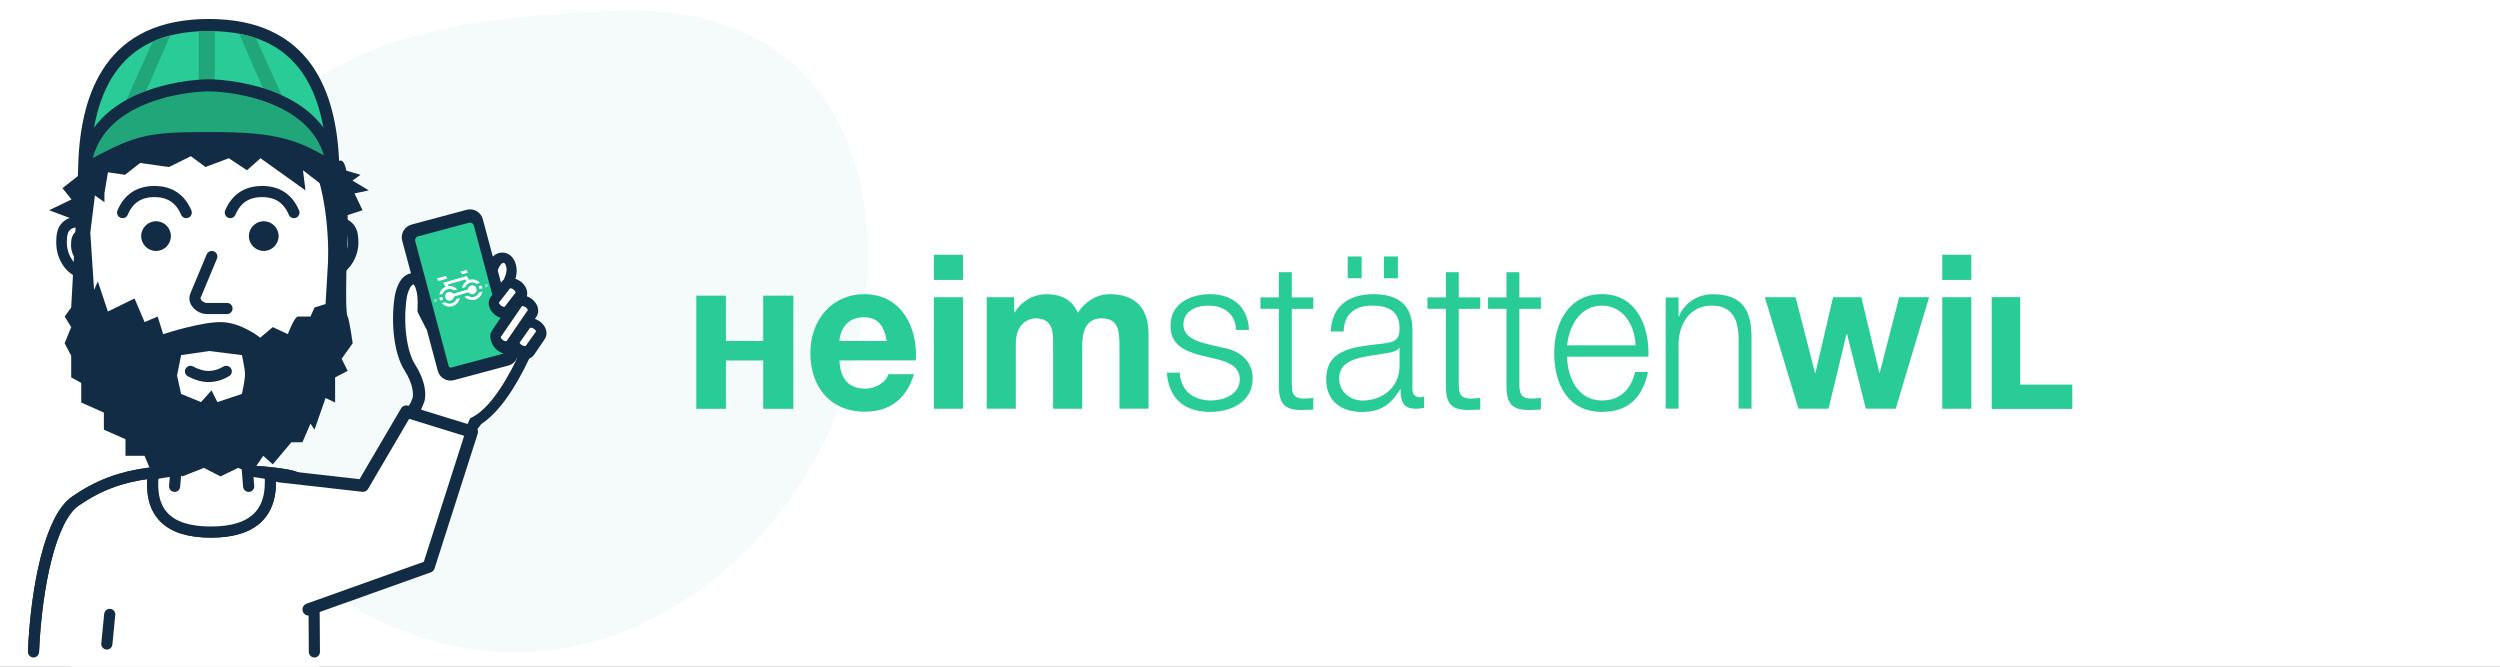 <svg width="300" height="80" viewBox="0 0 300 80" fill="none" xmlns="http://www.w3.org/2000/svg">
<rect x="0" y="0" width="300" height="80" fill="#808080" stroke="none"/>
<g clip-path="url(#clip0)">
<rect width="300" height="80" fill="white"/>
<path fill-rule="evenodd" clip-rule="evenodd" d="M51.067 76.632C73.107 83.557 94.952 67.683 101.682 46.01C108.411 24.336 101.809 0.412 74.456 1.302C47.102 2.192 31.55 7.093 24.821 28.767C18.092 50.44 30.729 70.241 51.067 76.632Z" fill="#F5FAFA"/>
<path fill-rule="evenodd" clip-rule="evenodd" d="M20.099 57.274C19.38 57.365 18.677 57.478 17.988 57.614C18.966 60.583 20.158 63.724 25.098 63.724C30.038 63.724 31.835 62.073 31.443 57.614C30.704 57.477 29.957 57.362 29.202 57.271C30.182 57.327 31.109 57.407 31.99 57.517C35.562 57.963 33.146 57.556 35.361 60.744C37.577 63.933 38.702 86.214 38.987 93.267L4.182 78.067C4.504 70.648 6.11 62.742 8.999 60.744C11.701 58.876 14.258 57.944 17.59 57.507C18.379 57.404 19.211 57.328 20.099 57.274Z" fill="white"/>
<path d="M38.118 72.911C37.821 65.566 37.194 62.28 36.581 59.838C36.007 57.553 36.694 57.248 32.975 56.783C32.057 56.669 31.091 56.585 30.071 56.527C30.857 56.622 31.635 56.742 32.405 56.885C32.813 61.528 30.445 63.849 25.301 63.849C20.157 63.849 17.854 61.528 18.393 56.885C19.11 56.743 19.843 56.625 20.591 56.53C19.667 56.587 18.8 56.665 17.979 56.773C14.509 57.228 11.847 58.199 9.033 60.144C6.025 62.224 4.352 70.504 4.017 78.229M29.422 53.179L29.839 58.361M21.371 53.291L20.953 58.361" stroke="#132C45" stroke-width="1.337" stroke-linejoin="round"/>
<path d="M13.168 73.726L12.82 77.277" stroke="#132C45" stroke-width="1.337" stroke-linecap="round"/>
<path d="M24.787 53.492C25.678 53.492 27.282 53.158 29.6 52.489V56.389L32.921 56.746C33.084 61.455 30.566 63.81 25.366 63.81C20.166 63.81 17.707 61.455 17.99 56.746L20.976 56.389V52.824C22.625 53.269 23.895 53.492 24.787 53.492Z" fill="white"/>
<path d="M4.017 78.229C4.352 70.504 6.025 62.224 9.033 60.144C11.847 58.199 14.509 57.228 17.979 56.773C18.8 56.665 19.667 56.587 20.591 56.53C19.843 56.625 19.11 56.743 18.393 56.885C17.854 61.528 20.157 63.849 25.301 63.849C30.445 63.849 32.813 61.528 32.405 56.885C31.635 56.742 30.857 56.622 30.071 56.527C31.091 56.585 32.057 56.669 32.975 56.783C36.694 57.248 36.007 57.553 36.581 59.838C37.107 65.217 37.726 65.266 37.726 78.229M29.422 53.179L29.839 58.361M21.371 53.291L20.953 58.361" stroke="#132C45" stroke-width="1.337" stroke-linecap="round" stroke-linejoin="round"/>
<path d="M41.52 26.982C41.07 26.684 40.338 26.567 39.324 26.632V32.834C41.554 32.483 42.367 30.404 42.367 29.195C42.367 27.986 42.194 27.43 41.52 26.982Z" fill="white" stroke="#132C45" stroke-width="1.277"/>
<path d="M39.922 28.239C39.679 28.077 39.285 28.014 38.739 28.049V31.408C39.94 31.218 40.378 30.092 40.378 29.437C40.378 28.782 40.285 28.481 39.922 28.239Z" fill="white" stroke="#132C45" stroke-width="1.277"/>
<path d="M8.141 26.982C8.543 26.684 9.196 26.567 10.102 26.631L10.102 32.833C8.111 32.483 7.385 30.403 7.385 29.194C7.385 27.985 7.54 27.429 8.141 26.982Z" fill="white" stroke="#132C45" stroke-width="1.277"/>
<path d="M9.568 28.239C9.785 28.078 10.136 28.014 10.624 28.049V31.408C9.552 31.218 9.161 30.092 9.161 29.437C9.161 28.782 9.244 28.481 9.568 28.239Z" fill="white" stroke="#132C45" stroke-width="1.277"/>
<path d="M24.742 53.291C31.118 53.291 36.586 47.761 38.906 39.889C39.671 37.293 39.673 34.443 39.673 31.452C39.673 26.393 38.885 21.737 36.855 18.034C34.046 12.909 29.665 9.613 24.742 9.613C19.81 9.613 15.42 12.922 12.612 18.065C10.593 21.762 9.811 26.408 9.811 31.452C9.811 34.439 9.812 37.285 10.575 39.878C12.893 47.756 18.363 53.291 24.742 53.291Z" fill="white"/>
<path d="M22.86 44.565C23.599 44.974 24.325 45.178 25.038 45.178C25.751 45.178 26.455 44.974 27.151 44.565" stroke="#132C45" stroke-width="1.337" stroke-linecap="round"/>
<path fill-rule="evenodd" clip-rule="evenodd" d="M24.912 53.514C31.191 53.514 36.842 48.057 39.28 39.771C39.934 37.55 40.066 35.612 40.066 31.006C40.066 25.367 39.134 20.692 37.162 17.088C34.206 11.688 29.723 8.499 24.912 8.499C20.091 8.499 15.599 11.701 12.644 17.12C10.683 20.717 9.758 25.379 9.758 31.006C9.758 35.614 9.888 37.542 10.54 39.76C12.976 48.052 18.629 53.514 24.912 53.514Z" stroke="#132C45" stroke-width="1.337"/>
<path d="M31.65 30.115C32.635 30.115 33.433 29.317 33.433 28.332C33.433 27.348 32.635 26.55 31.65 26.55C30.665 26.55 29.867 27.348 29.867 28.332C29.867 29.317 30.665 30.115 31.65 30.115Z" fill="#132C45"/>
<path d="M18.724 30.115C19.709 30.115 20.507 29.317 20.507 28.332C20.507 27.348 19.709 26.55 18.724 26.55C17.74 26.55 16.942 27.348 16.942 28.332C16.942 29.317 17.74 30.115 18.724 30.115Z" fill="#132C45"/>
<path d="M14.714 25.51C15.423 23.826 16.695 22.984 18.53 22.984C20.365 22.984 21.637 23.826 22.347 25.51M27.639 25.51C28.348 23.826 29.62 22.984 31.456 22.984C33.291 22.984 34.563 23.826 35.272 25.51M25.418 30.782C24.365 33.32 23.717 34.872 23.474 35.439C23.109 36.29 24.122 37.019 24.77 37.019C25.202 37.019 26.025 37.019 27.24 37.019" stroke="#132C45" stroke-width="1.337" stroke-linecap="round"/>
<path d="M49.883 48.961L56.734 50.903L58.79 49.283L63.117 42.599L65.098 40.037L64.225 38.773L63.446 38.519L64.105 37.13L62.751 35.925L62.537 35.127L61.885 34.019L61.207 33.88L61.412 32.256L60.79 30.997L59.496 31.344L53.743 33.634L49.184 33.608L47.989 35.39L47.898 38.764L48.513 42.52L49.617 45.182L50.009 46.646L49.883 48.961Z" fill="white"/>
<path fill-rule="evenodd" clip-rule="evenodd" d="M59.207 32.745L59.73 35.396L59.289 36.559L59.742 37.197L60.941 38.048L59.472 40.398L60.273 41.517L61.136 41.812L61.526 42.685L53.842 44.643L53.009 43.99L48.974 28.931L49.76 27.54L56.425 25.868L57.623 26.831L59.207 32.745Z" fill="#29CC96"/>
<path fill-rule="evenodd" clip-rule="evenodd" d="M56.572 52.113C56.581 52.142 56.581 52.132 56.575 52.108L56.572 52.113ZM56.025 51.535L55.294 53.203L52.068 53.485L49.303 51.589L50.139 49.6L50.537 49.708L56.025 51.535ZM48.52 49.724L48.821 49.439L49.432 48.43L49.693 47.809C49.713 47.729 49.728 47.619 49.735 47.489C49.746 47.272 49.733 47.033 49.693 46.776C49.574 46.017 49.241 45.193 48.686 44.323C47.503 42.465 47.057 38.876 47.539 35.65C47.56 35.505 47.597 35.323 47.645 35.134C47.727 34.817 47.83 34.52 47.954 34.253C48.309 33.486 48.792 33.044 49.398 32.977L49.548 32.961L48.44 28.827C48.243 28.089 48.693 27.325 49.442 27.124L56.035 25.357C56.784 25.157 57.554 25.593 57.752 26.332L59.043 31.148L59.202 30.984C59.358 30.823 59.529 30.699 59.713 30.614C60.067 30.452 60.447 30.449 60.82 30.605C61.412 30.852 61.792 31.595 61.814 32.41C61.824 32.724 61.772 33.07 61.66 33.46L61.624 33.583L61.748 33.619C61.963 33.679 62.171 33.782 62.361 33.921C62.933 34.344 63.203 34.999 63.03 35.55L62.992 35.671L63.114 35.71C63.316 35.775 63.506 35.873 63.678 35.999C64.382 36.519 64.611 37.37 64.194 37.939L63.998 38.232L63.902 38.377L64.069 38.426C64.26 38.482 64.439 38.565 64.603 38.672C65.006 38.938 65.287 39.328 65.371 39.741C65.433 40.05 65.376 40.355 65.209 40.599L63.953 42.451C63.827 42.635 63.647 42.774 63.425 42.859L63.354 42.925C61.599 46.66 59.669 49.378 57.717 50.686L57.637 50.739L56.575 52.108C56.563 52.053 56.524 51.919 56.501 51.988L56.259 51.613L56.025 51.535L56.551 50.331L56.593 50.312C58.452 49.451 60.397 46.867 62.252 43.021L62.31 42.902L62.156 42.83C62.111 42.809 62.087 42.798 62.062 42.784L61.937 42.715L61.885 42.849C61.723 43.264 61.377 43.577 60.948 43.692L54.423 45.44C53.68 45.639 52.915 45.199 52.716 44.459L51.381 39.476C51.338 39.425 51.319 39.397 51.306 39.37L50.33 37.462C50.292 37.385 50.274 37.3 50.279 37.218C50.331 36.349 50.305 35.641 50.207 35.098L50.043 34.484C49.941 34.221 49.818 34.043 49.693 33.955L49.651 33.925L49.6 33.933C49.181 34.001 48.758 34.803 48.614 35.775C48.181 38.779 48.594 42.16 49.64 43.816C50.333 44.912 50.722 45.948 50.821 46.9C50.854 47.217 50.853 47.511 50.82 47.778C50.8 47.935 50.772 48.063 50.733 48.178L50.573 48.568L50.139 49.6L49.543 49.439L49.253 49.361L49.157 49.336L48.52 49.724ZM48.52 49.724L47.884 50.113C47.99 49.918 48.302 49.667 48.52 49.724ZM59.304 41.308C59.435 41.54 59.615 41.747 59.837 41.917C60.226 42.218 60.69 42.362 61.111 42.312L61.269 42.294C61.269 42.294 61.032 42.454 60.852 42.502L54.195 44.286C53.965 44.348 53.725 44.203 53.66 43.96L53.316 42.677L51.189 34.737C51.154 34.564 51.107 34.389 51.045 34.2L49.652 29.001C49.557 28.647 49.767 28.283 50.121 28.188L56.224 26.553C56.579 26.458 56.943 26.668 57.038 27.022L59.253 35.288C59.26 35.308 59.265 35.322 59.288 35.38L59.296 35.401L59.253 35.457L59.055 35.716C58.621 36.287 58.844 37.144 59.553 37.669C59.748 37.813 59.967 37.919 60.196 37.98L60.367 38.026L60.268 38.173L59.18 39.798C59.144 39.847 59.1 39.929 59.049 40.043C58.985 40.459 59.054 40.851 59.255 41.219L59.304 41.308ZM62.053 35.146L62.04 35.194L60.679 36.959L60.655 36.972L60.645 36.977L60.633 36.983C60.621 36.987 60.617 36.988 60.606 36.991C60.448 37.033 60.215 36.971 60.019 36.825C59.789 36.655 59.654 36.403 59.694 36.269L59.708 36.224L61.096 34.439L61.139 34.428C61.296 34.386 61.529 34.448 61.727 34.594C61.953 34.761 62.089 35.012 62.053 35.146ZM60.864 41.107L60.898 41.098L63.48 37.336L63.497 37.312L63.517 37.272C63.556 37.137 63.419 36.886 63.188 36.72C63.031 36.606 62.848 36.542 62.696 36.543L62.62 36.519L62.58 36.49L59.941 40.336L59.924 40.36L59.904 40.401C59.865 40.535 60.002 40.785 60.232 40.952C60.433 41.097 60.67 41.159 60.832 41.117C60.85 41.111 60.85 41.111 60.864 41.107ZM59.525 32.407L59.552 32.362C59.567 32.338 59.577 32.318 59.584 32.298C59.734 31.861 60.005 31.492 60.25 31.383C60.353 31.336 60.452 31.335 60.575 31.384C60.775 31.461 60.966 31.889 60.973 32.304C60.98 32.645 60.866 33.082 60.63 33.614L60.617 33.643L60.591 33.664C60.525 33.717 60.468 33.772 60.423 33.828L60.037 34.318L59.525 32.407ZM64.503 39.808L64.492 39.854L63.209 41.658L63.187 41.672C63.179 41.677 63.179 41.677 63.175 41.679L63.157 41.687C63.148 41.691 63.134 41.696 63.119 41.7C62.96 41.743 62.732 41.694 62.534 41.568C62.281 41.408 62.146 41.219 62.171 41.099L62.182 41.051L63.49 39.182L63.497 39.189C63.503 39.185 63.505 39.184 63.507 39.183C63.508 39.183 63.509 39.182 63.51 39.181L63.528 39.173C63.537 39.169 63.551 39.164 63.567 39.16C63.726 39.117 63.956 39.166 64.153 39.291C64.389 39.44 64.535 39.677 64.503 39.808Z" fill="#132C45"/>
<path d="M56.572 52.113L56.426 52C56.389 52.047 56.378 52.11 56.395 52.167L56.572 52.113ZM55.294 53.203L55.31 53.387C55.378 53.381 55.436 53.339 55.463 53.277L55.294 53.203ZM52.068 53.485L51.964 53.637C51.999 53.661 52.041 53.672 52.084 53.669L52.068 53.485ZM49.303 51.589L49.133 51.517C49.099 51.598 49.127 51.691 49.199 51.741L49.303 51.589ZM50.537 49.708L50.595 49.532L50.585 49.53L50.537 49.708ZM48.821 49.439L48.948 49.573C48.96 49.562 48.97 49.549 48.979 49.535L48.821 49.439ZM48.52 49.724L48.617 49.882L48.52 49.724ZM49.432 48.43L49.59 48.526C49.595 48.518 49.599 48.51 49.603 48.501L49.432 48.43ZM49.693 47.809L49.863 47.88C49.867 47.872 49.87 47.863 49.872 47.853L49.693 47.809ZM49.735 47.489L49.919 47.499L49.919 47.499L49.735 47.489ZM49.693 46.776L49.51 46.804L49.693 46.776ZM48.686 44.323L48.53 44.422L48.53 44.422L48.686 44.323ZM47.539 35.65L47.721 35.677L47.721 35.676L47.539 35.65ZM47.645 35.134L47.824 35.18L47.824 35.18L47.645 35.134ZM47.954 34.253L47.786 34.175L47.954 34.253ZM49.398 32.977L49.378 32.794L49.398 32.977ZM49.548 32.961L49.568 33.144C49.622 33.138 49.67 33.109 49.7 33.065C49.731 33.021 49.74 32.965 49.726 32.913L49.548 32.961ZM49.442 27.124L49.394 26.946L49.442 27.124ZM56.035 25.357L56.083 25.535L56.035 25.357ZM57.752 26.332L57.931 26.285L57.752 26.332ZM59.043 31.148L58.864 31.196C58.882 31.26 58.932 31.31 58.996 31.327C59.06 31.343 59.129 31.324 59.175 31.276L59.043 31.148ZM59.202 30.984L59.334 31.112L59.202 30.984ZM59.713 30.614L59.636 30.446L59.635 30.446L59.713 30.614ZM60.82 30.605L60.749 30.775L60.749 30.775L60.82 30.605ZM61.814 32.41L61.63 32.415L61.63 32.416L61.814 32.41ZM61.66 33.46L61.837 33.511L61.837 33.511L61.66 33.46ZM61.624 33.583L61.447 33.532C61.433 33.579 61.439 33.63 61.463 33.673C61.487 33.716 61.527 33.748 61.574 33.761L61.624 33.583ZM61.748 33.619L61.798 33.441L61.798 33.441L61.748 33.619ZM62.361 33.921L62.47 33.773L62.47 33.772L62.361 33.921ZM63.03 35.55L63.206 35.605L63.03 35.55ZM62.992 35.671L62.816 35.616C62.786 35.712 62.839 35.815 62.936 35.846L62.992 35.671ZM63.114 35.71L63.057 35.886L63.057 35.886L63.114 35.71ZM63.678 35.999L63.788 35.851L63.788 35.851L63.678 35.999ZM64.194 37.939L64.045 37.83L64.041 37.837L64.194 37.939ZM63.998 38.232L63.845 38.13L63.845 38.13L63.998 38.232ZM63.902 38.377L63.748 38.275C63.716 38.324 63.709 38.385 63.729 38.44C63.749 38.495 63.794 38.538 63.85 38.554L63.902 38.377ZM64.069 38.426L64.121 38.249L64.121 38.249L64.069 38.426ZM64.603 38.672L64.501 38.827L64.501 38.827L64.603 38.672ZM65.371 39.741L65.552 39.705L65.552 39.705L65.371 39.741ZM65.209 40.599L65.056 40.496L65.056 40.496L65.209 40.599ZM63.953 42.451L64.105 42.555L64.105 42.555L63.953 42.451ZM63.425 42.859L63.359 42.687C63.337 42.696 63.317 42.708 63.3 42.724L63.425 42.859ZM63.354 42.925L63.228 42.79C63.211 42.806 63.197 42.825 63.187 42.847L63.354 42.925ZM57.717 50.686L57.819 50.839L57.819 50.839L57.717 50.686ZM57.637 50.739L57.534 50.586C57.518 50.597 57.503 50.611 57.491 50.626L57.637 50.739ZM56.501 51.988L56.346 52.088C56.384 52.148 56.453 52.18 56.524 52.171C56.594 52.162 56.653 52.114 56.676 52.047L56.501 51.988ZM56.259 51.613L56.414 51.513C56.392 51.478 56.357 51.451 56.318 51.438L56.259 51.613ZM56.551 50.331L56.474 50.164C56.433 50.183 56.401 50.216 56.383 50.257L56.551 50.331ZM56.593 50.312L56.67 50.48L56.67 50.48L56.593 50.312ZM62.252 43.021L62.086 42.941L62.086 42.941L62.252 43.021ZM62.31 42.902L62.476 42.982C62.497 42.937 62.5 42.886 62.483 42.84C62.467 42.793 62.432 42.755 62.387 42.734L62.31 42.902ZM62.156 42.83L62.233 42.663L62.233 42.663L62.156 42.83ZM62.062 42.784L61.974 42.946L62.062 42.784ZM61.937 42.715L62.026 42.554C61.979 42.528 61.924 42.524 61.874 42.542C61.824 42.56 61.784 42.599 61.765 42.648L61.937 42.715ZM61.885 42.849L61.713 42.782L61.885 42.849ZM52.716 44.459L52.894 44.411L52.716 44.459ZM51.381 39.476L51.559 39.428C51.552 39.402 51.54 39.378 51.523 39.357L51.381 39.476ZM51.306 39.37L51.471 39.288L51.47 39.286L51.306 39.37ZM50.33 37.462L50.164 37.544L50.165 37.546L50.33 37.462ZM50.279 37.218L50.464 37.23L50.464 37.229L50.279 37.218ZM50.207 35.098L50.389 35.066C50.388 35.061 50.387 35.056 50.386 35.051L50.207 35.098ZM50.043 34.484L50.221 34.436C50.219 34.43 50.217 34.424 50.215 34.417L50.043 34.484ZM49.693 33.955L49.799 33.804L49.799 33.804L49.693 33.955ZM49.651 33.925L49.757 33.774C49.717 33.747 49.669 33.735 49.621 33.743L49.651 33.925ZM49.6 33.933L49.571 33.751L49.571 33.751L49.6 33.933ZM48.614 35.775L48.432 35.748L48.432 35.749L48.614 35.775ZM49.64 43.816L49.796 43.717L49.796 43.717L49.64 43.816ZM50.821 46.9L51.005 46.881L50.821 46.9ZM50.82 47.778L50.637 47.755L50.637 47.755L50.82 47.778ZM50.733 48.178L50.904 48.248L50.908 48.237L50.733 48.178ZM50.573 48.568L50.743 48.639L50.743 48.638L50.573 48.568ZM49.543 49.439L49.591 49.261L49.59 49.261L49.543 49.439ZM49.253 49.361L49.301 49.183L49.301 49.183L49.253 49.361ZM49.157 49.336L49.205 49.157C49.157 49.144 49.104 49.152 49.061 49.178L49.157 49.336ZM47.884 50.113L47.722 50.024C47.682 50.098 47.696 50.189 47.756 50.246C47.817 50.304 47.908 50.314 47.98 50.27L47.884 50.113ZM59.837 41.917L59.949 41.771L59.949 41.771L59.837 41.917ZM59.304 41.308L59.142 41.397L59.143 41.398L59.304 41.308ZM61.111 42.312L61.133 42.495L61.133 42.495L61.111 42.312ZM61.269 42.294L61.372 42.446C61.443 42.398 61.471 42.309 61.441 42.229C61.411 42.149 61.331 42.1 61.247 42.11L61.269 42.294ZM60.852 42.502L60.804 42.324L60.852 42.502ZM54.195 44.286L54.243 44.464L54.195 44.286ZM53.66 43.96L53.838 43.913L53.66 43.96ZM53.316 42.677L53.138 42.725L53.138 42.725L53.316 42.677ZM51.189 34.737L51.008 34.774L51.011 34.785L51.189 34.737ZM51.045 34.2L50.866 34.248L50.869 34.258L51.045 34.2ZM49.652 29.001L49.474 29.049L49.474 29.049L49.652 29.001ZM50.121 28.188L50.074 28.01L50.121 28.188ZM56.224 26.553L56.272 26.731L56.224 26.553ZM57.038 27.022L57.216 26.974L57.038 27.022ZM59.253 35.288L59.074 35.336C59.076 35.341 59.077 35.346 59.079 35.352L59.253 35.288ZM59.288 35.38L59.46 35.313L59.46 35.313L59.288 35.38ZM59.296 35.401L59.443 35.512C59.481 35.461 59.491 35.394 59.468 35.334L59.296 35.401ZM59.253 35.457L59.4 35.568L59.4 35.568L59.253 35.457ZM59.055 35.716L59.202 35.828L59.202 35.828L59.055 35.716ZM59.553 37.669L59.443 37.817L59.443 37.817L59.553 37.669ZM60.196 37.98L60.243 37.802L60.196 37.98ZM60.367 38.026L60.52 38.128C60.553 38.079 60.56 38.017 60.539 37.961C60.519 37.905 60.472 37.863 60.414 37.847L60.367 38.026ZM60.268 38.173L60.422 38.275L60.422 38.275L60.268 38.173ZM59.18 39.798L59.329 39.907L59.333 39.901L59.18 39.798ZM59.049 40.043L58.881 39.967C58.874 39.983 58.869 39.999 58.867 40.015L59.049 40.043ZM59.255 41.219L59.093 41.307L59.093 41.308L59.255 41.219ZM62.04 35.194L62.186 35.307C62.201 35.288 62.212 35.266 62.218 35.242L62.04 35.194ZM62.053 35.146L61.875 35.098L61.875 35.098L62.053 35.146ZM60.679 36.959L60.768 37.121C60.79 37.109 60.81 37.092 60.825 37.072L60.679 36.959ZM60.655 36.972L60.738 37.138L60.744 37.134L60.655 36.972ZM60.645 36.977L60.717 37.148L60.728 37.142L60.645 36.977ZM60.633 36.983L60.695 37.156L60.704 37.153L60.633 36.983ZM60.019 36.825L60.129 36.677L60.129 36.676L60.019 36.825ZM59.694 36.269L59.518 36.216L59.518 36.216L59.694 36.269ZM59.708 36.224L59.562 36.111C59.548 36.129 59.538 36.149 59.531 36.171L59.708 36.224ZM61.096 34.439L61.048 34.261C61.01 34.272 60.975 34.294 60.95 34.326L61.096 34.439ZM61.139 34.428L61.091 34.25L61.139 34.428ZM61.727 34.594L61.837 34.445L61.837 34.445L61.727 34.594ZM60.898 41.098L60.946 41.276C60.988 41.264 61.025 41.238 61.05 41.202L60.898 41.098ZM60.864 41.107L60.817 40.928L60.808 40.931L60.864 41.107ZM63.48 37.336L63.331 37.227L63.328 37.232L63.48 37.336ZM63.497 37.312L63.646 37.422C63.652 37.413 63.658 37.404 63.663 37.394L63.497 37.312ZM63.517 37.272L63.683 37.354C63.688 37.344 63.692 37.334 63.695 37.323L63.517 37.272ZM63.188 36.72L63.08 36.869L63.081 36.87L63.188 36.72ZM62.696 36.543L62.64 36.718C62.658 36.724 62.677 36.727 62.697 36.727L62.696 36.543ZM62.62 36.519L62.513 36.669C62.529 36.68 62.546 36.689 62.564 36.695L62.62 36.519ZM62.58 36.49L62.686 36.34C62.646 36.311 62.596 36.3 62.547 36.309C62.499 36.318 62.456 36.345 62.428 36.386L62.58 36.49ZM59.941 40.336L60.09 40.446L60.093 40.441L59.941 40.336ZM59.924 40.36L59.775 40.251C59.769 40.259 59.763 40.269 59.758 40.278L59.924 40.36ZM59.904 40.401L59.738 40.319C59.733 40.328 59.729 40.339 59.726 40.35L59.904 40.401ZM60.232 40.952L60.124 41.102L60.124 41.102L60.232 40.952ZM60.832 41.117L60.878 41.296L60.886 41.293L60.832 41.117ZM59.552 32.362L59.709 32.459L59.709 32.459L59.552 32.362ZM59.525 32.407L59.368 32.31C59.341 32.353 59.334 32.406 59.347 32.455L59.525 32.407ZM59.584 32.298L59.41 32.238L59.408 32.241L59.584 32.298ZM60.25 31.383L60.325 31.551L60.325 31.551L60.25 31.383ZM60.575 31.384L60.508 31.555L60.508 31.555L60.575 31.384ZM60.973 32.304L60.789 32.307L60.789 32.307L60.973 32.304ZM60.63 33.614L60.798 33.689L60.63 33.614ZM60.617 33.643L60.732 33.787C60.755 33.769 60.774 33.745 60.786 33.718L60.617 33.643ZM60.591 33.664L60.707 33.808L60.707 33.808L60.591 33.664ZM60.423 33.828L60.279 33.713L60.279 33.714L60.423 33.828ZM60.037 34.318L59.859 34.366C59.877 34.433 59.932 34.485 60 34.499C60.068 34.513 60.139 34.487 60.182 34.432L60.037 34.318ZM64.492 39.854L64.642 39.96C64.655 39.942 64.665 39.92 64.671 39.898L64.492 39.854ZM64.503 39.808L64.324 39.764L64.324 39.764L64.503 39.808ZM63.209 41.658L63.309 41.813C63.329 41.801 63.346 41.784 63.36 41.765L63.209 41.658ZM63.187 41.672L63.281 41.831L63.286 41.828L63.187 41.672ZM63.175 41.679L63.254 41.846L63.264 41.841L63.175 41.679ZM63.157 41.687L63.23 41.857L63.236 41.854L63.157 41.687ZM62.534 41.568L62.633 41.413L62.633 41.413L62.534 41.568ZM62.171 41.099L62.352 41.138L62.352 41.138L62.171 41.099ZM62.182 41.051L62.031 40.945C62.016 40.965 62.006 40.988 62.001 41.012L62.182 41.051ZM63.49 39.182L63.613 39.045C63.574 39.01 63.521 38.993 63.469 38.999C63.416 39.005 63.369 39.033 63.339 39.076L63.49 39.182ZM63.497 39.189L63.375 39.326C63.435 39.38 63.524 39.389 63.593 39.347L63.497 39.189ZM63.507 39.183L63.598 39.343L63.598 39.343L63.507 39.183ZM63.51 39.181L63.431 39.014L63.421 39.02L63.51 39.181ZM63.528 39.173L63.455 39.003L63.449 39.006L63.528 39.173ZM64.153 39.291L64.053 39.447L64.054 39.447L64.153 39.291ZM56.395 52.167C56.398 52.175 56.402 52.187 56.407 52.199C56.407 52.199 56.415 52.222 56.433 52.244C56.438 52.251 56.45 52.265 56.468 52.279C56.485 52.291 56.527 52.318 56.588 52.315C56.657 52.312 56.703 52.272 56.727 52.241C56.747 52.213 56.755 52.187 56.758 52.177C56.763 52.154 56.763 52.135 56.763 52.13C56.763 52.123 56.763 52.116 56.763 52.113C56.762 52.105 56.761 52.099 56.761 52.094C56.759 52.086 56.757 52.077 56.756 52.069L56.395 52.148C56.396 52.152 56.396 52.153 56.396 52.152C56.396 52.152 56.395 52.148 56.395 52.143C56.395 52.141 56.394 52.135 56.394 52.129C56.395 52.125 56.394 52.107 56.4 52.084C56.403 52.074 56.41 52.048 56.431 52.021C56.454 51.989 56.5 51.95 56.569 51.947C56.63 51.944 56.672 51.97 56.688 51.983C56.707 51.996 56.718 52.01 56.724 52.017C56.734 52.031 56.74 52.042 56.742 52.046C56.745 52.051 56.746 52.055 56.747 52.057C56.749 52.062 56.75 52.065 56.748 52.059L56.395 52.167ZM56.43 51.995L56.426 52L56.718 52.226L56.721 52.221L56.43 51.995ZM55.856 51.461L55.125 53.129L55.463 53.277L56.194 51.609L55.856 51.461ZM55.278 53.02L52.052 53.301L52.084 53.669L55.31 53.387L55.278 53.02ZM52.172 53.333L49.407 51.436L49.199 51.741L51.964 53.637L52.172 53.333ZM49.473 51.66L50.309 49.672L49.969 49.529L49.133 51.517L49.473 51.66ZM50.091 49.778L50.489 49.886L50.585 49.53L50.187 49.422L50.091 49.778ZM50.478 49.883L55.966 51.71L56.083 51.36L50.595 49.533L50.478 49.883ZM48.694 49.305L48.394 49.59L48.647 49.858L48.948 49.573L48.694 49.305ZM49.275 48.334L48.663 49.344L48.979 49.535L49.59 48.526L49.275 48.334ZM49.523 47.738L49.262 48.359L49.603 48.501L49.863 47.88L49.523 47.738ZM49.551 47.479C49.544 47.602 49.53 47.7 49.514 47.764L49.872 47.853C49.895 47.759 49.912 47.636 49.919 47.499L49.551 47.479ZM49.51 46.804C49.549 47.051 49.561 47.277 49.551 47.479L49.919 47.499C49.931 47.268 49.917 47.016 49.875 46.747L49.51 46.804ZM48.53 44.422C49.076 45.277 49.397 46.077 49.51 46.804L49.875 46.747C49.751 45.957 49.407 45.11 48.841 44.223L48.53 44.422ZM47.356 35.623C47.113 37.253 47.104 38.974 47.305 40.523C47.506 42.069 47.919 43.461 48.53 44.422L48.841 44.224C48.27 43.326 47.869 41.995 47.671 40.475C47.474 38.96 47.483 37.273 47.721 35.677L47.356 35.623ZM47.467 35.088C47.417 35.282 47.379 35.471 47.356 35.623L47.721 35.676C47.741 35.539 47.777 35.364 47.824 35.18L47.467 35.088ZM47.786 34.175C47.657 34.454 47.55 34.762 47.467 35.088L47.824 35.18C47.903 34.872 48.003 34.586 48.121 34.33L47.786 34.175ZM49.378 32.794C48.681 32.871 48.155 33.379 47.786 34.175L48.121 34.33C48.462 33.593 48.903 33.218 49.418 33.161L49.378 32.794ZM49.528 32.778L49.378 32.794L49.418 33.161L49.568 33.144L49.528 32.778ZM48.262 28.875L49.37 33.009L49.726 32.913L48.619 28.78L48.262 28.875ZM49.394 26.946C48.549 27.172 48.037 28.036 48.262 28.875L48.619 28.78C48.448 28.142 48.836 27.477 49.489 27.302L49.394 26.946ZM55.988 25.179L49.394 26.946L49.489 27.302L56.083 25.535L55.988 25.179ZM57.931 26.285C57.706 25.445 56.832 24.953 55.988 25.179L56.083 25.535C56.736 25.36 57.403 25.742 57.574 26.38L57.931 26.285ZM59.221 31.1L57.931 26.285L57.574 26.38L58.864 31.196L59.221 31.1ZM59.07 30.855L58.91 31.02L59.175 31.276L59.334 31.112L59.07 30.855ZM59.635 30.446C59.428 30.542 59.239 30.68 59.07 30.855L59.334 31.112C59.477 30.966 59.629 30.856 59.79 30.781L59.635 30.446ZM60.891 30.435C60.473 30.26 60.039 30.262 59.636 30.446L59.789 30.782C60.095 30.642 60.421 30.638 60.749 30.775L60.891 30.435ZM61.999 32.405C61.976 31.551 61.576 30.721 60.891 30.435L60.749 30.775C61.247 30.983 61.609 31.639 61.63 32.415L61.999 32.405ZM61.837 33.511C61.953 33.108 62.009 32.742 61.999 32.405L61.63 32.416C61.639 32.705 61.591 33.032 61.483 33.409L61.837 33.511ZM61.801 33.635L61.837 33.511L61.483 33.409L61.447 33.532L61.801 33.635ZM61.798 33.441L61.675 33.406L61.574 33.761L61.698 33.796L61.798 33.441ZM62.47 33.772C62.263 33.621 62.036 33.508 61.798 33.441L61.698 33.796C61.891 33.851 62.079 33.943 62.252 34.07L62.47 33.772ZM63.206 35.605C63.409 34.959 63.086 34.228 62.47 33.773L62.251 34.07C62.779 34.459 62.997 35.039 62.854 35.495L63.206 35.605ZM63.169 35.726L63.206 35.605L62.854 35.495L62.816 35.616L63.169 35.726ZM63.17 35.534L63.049 35.495L62.936 35.846L63.057 35.886L63.17 35.534ZM63.788 35.851C63.599 35.712 63.391 35.606 63.17 35.534L63.057 35.886C63.24 35.945 63.413 36.033 63.569 36.148L63.788 35.851ZM64.343 38.048C64.841 37.368 64.542 36.407 63.788 35.851L63.569 36.148C64.223 36.631 64.381 37.371 64.045 37.83L64.343 38.048ZM64.152 38.335L64.347 38.042L64.041 37.837L63.845 38.13L64.152 38.335ZM64.056 38.479L64.152 38.334L63.845 38.13L63.748 38.275L64.056 38.479ZM64.121 38.249L63.954 38.2L63.85 38.554L64.017 38.603L64.121 38.249ZM64.704 38.518C64.525 38.4 64.329 38.31 64.121 38.249L64.017 38.603C64.191 38.654 64.353 38.729 64.501 38.827L64.704 38.518ZM65.552 39.705C65.457 39.236 65.142 38.806 64.704 38.518L64.501 38.827C64.87 39.069 65.118 39.42 65.191 39.778L65.552 39.705ZM65.362 40.703C65.558 40.415 65.623 40.059 65.552 39.705L65.19 39.777C65.243 40.042 65.193 40.295 65.056 40.496L65.362 40.703ZM64.105 42.555L65.362 40.703L65.056 40.496L63.8 42.347L64.105 42.555ZM63.491 43.032C63.745 42.934 63.957 42.772 64.105 42.555L63.8 42.347C63.697 42.498 63.548 42.614 63.359 42.687L63.491 43.032ZM63.48 43.061L63.551 42.995L63.3 42.724L63.228 42.79L63.48 43.061ZM57.819 50.839C59.815 49.502 61.762 46.746 63.521 43.004L63.187 42.847C61.436 46.574 59.523 49.253 57.614 50.532L57.819 50.839ZM57.739 50.892L57.819 50.839L57.614 50.532L57.534 50.586L57.739 50.892ZM56.721 52.221L57.783 50.852L57.491 50.626L56.43 51.995L56.721 52.221ZM56.676 52.047C56.675 52.05 56.672 52.058 56.666 52.068C56.661 52.077 56.65 52.095 56.629 52.112C56.607 52.131 56.574 52.149 56.532 52.153C56.491 52.157 56.457 52.145 56.434 52.133C56.396 52.113 56.379 52.086 56.378 52.084C56.374 52.078 56.373 52.075 56.374 52.077C56.38 52.092 56.39 52.125 56.395 52.148L56.756 52.069C56.748 52.036 56.732 51.975 56.71 51.926C56.705 51.913 56.696 51.896 56.685 51.879C56.676 51.866 56.652 51.831 56.606 51.807C56.581 51.793 56.543 51.781 56.498 51.785C56.453 51.789 56.416 51.809 56.391 51.83C56.348 51.867 56.331 51.912 56.326 51.929L56.676 52.047ZM56.104 51.713L56.346 52.088L56.656 51.888L56.414 51.513L56.104 51.713ZM55.966 51.71L56.201 51.788L56.318 51.438L56.083 51.36L55.966 51.71ZM56.383 50.257L55.856 51.461L56.194 51.609L56.721 50.405L56.383 50.257ZM56.515 50.145L56.474 50.164L56.629 50.499L56.67 50.48L56.515 50.145ZM62.086 42.941C61.162 44.856 60.218 46.452 59.278 47.673C58.336 48.897 57.407 49.732 56.515 50.145L56.67 50.48C57.638 50.031 58.611 49.144 59.57 47.898C60.531 46.651 61.487 45.031 62.418 43.101L62.086 42.941ZM62.144 42.822L62.086 42.941L62.418 43.101L62.476 42.982L62.144 42.822ZM62.078 42.998L62.232 43.069L62.387 42.734L62.233 42.663L62.078 42.998ZM61.974 42.946C62.004 42.963 62.032 42.977 62.078 42.998L62.233 42.663C62.189 42.642 62.17 42.633 62.151 42.623L61.974 42.946ZM61.848 42.877L61.974 42.946L62.151 42.623L62.026 42.554L61.848 42.877ZM62.057 42.916L62.109 42.782L61.765 42.648L61.713 42.782L62.057 42.916ZM60.995 43.87C61.482 43.74 61.874 43.385 62.057 42.916L61.713 42.782C61.572 43.142 61.271 43.414 60.9 43.514L60.995 43.87ZM54.47 45.618L60.995 43.87L60.9 43.514L54.375 45.262L54.47 45.618ZM52.538 44.506C52.763 45.346 53.63 45.844 54.47 45.618L54.375 45.262C53.73 45.435 53.066 45.052 52.894 44.411L52.538 44.506ZM51.203 39.524L52.538 44.506L52.894 44.411L51.559 39.428L51.203 39.524ZM51.141 39.452C51.164 39.499 51.194 39.539 51.24 39.594L51.523 39.357C51.483 39.31 51.475 39.295 51.471 39.288L51.141 39.452ZM50.165 37.546L51.142 39.454L51.47 39.286L50.494 37.378L50.165 37.546ZM50.095 37.206C50.088 37.323 50.113 37.44 50.164 37.544L50.495 37.38C50.471 37.331 50.46 37.278 50.464 37.23L50.095 37.206ZM50.026 35.131C50.12 35.653 50.146 36.346 50.095 37.207L50.464 37.229C50.516 36.352 50.49 35.628 50.389 35.066L50.026 35.131ZM49.865 34.532L50.029 35.146L50.386 35.051L50.221 34.436L49.865 34.532ZM49.587 34.106C49.669 34.163 49.774 34.302 49.871 34.551L50.215 34.417C50.108 34.14 49.968 33.923 49.799 33.804L49.587 34.106ZM49.544 34.076L49.587 34.106L49.799 33.804L49.757 33.774L49.544 34.076ZM49.629 34.115L49.68 34.107L49.621 33.743L49.571 33.751L49.629 34.115ZM48.797 35.802C48.866 35.333 49.003 34.91 49.167 34.602C49.249 34.447 49.336 34.327 49.419 34.244C49.505 34.16 49.576 34.124 49.629 34.115L49.571 33.751C49.415 33.776 49.276 33.866 49.16 33.982C49.042 34.098 48.935 34.252 48.841 34.428C48.654 34.781 48.506 35.245 48.432 35.748L48.797 35.802ZM49.796 43.717C49.294 42.922 48.934 41.693 48.756 40.278C48.578 38.866 48.583 37.287 48.797 35.802L48.432 35.749C48.213 37.268 48.208 38.88 48.39 40.324C48.571 41.764 48.941 43.053 49.484 43.914L49.796 43.717ZM51.005 46.881C50.902 45.893 50.499 44.831 49.796 43.717L49.484 43.914C50.166 44.994 50.543 46.002 50.638 46.919L51.005 46.881ZM51.003 47.801C51.038 47.519 51.039 47.21 51.005 46.881L50.638 46.919C50.67 47.224 50.668 47.504 50.637 47.755L51.003 47.801ZM50.908 48.237C50.952 48.108 50.982 47.967 51.003 47.801L50.637 47.755C50.618 47.903 50.593 48.018 50.559 48.118L50.908 48.237ZM50.743 48.638L50.904 48.248L50.563 48.107L50.402 48.497L50.743 48.638ZM50.309 49.672L50.743 48.639L50.403 48.496L49.969 49.529L50.309 49.672ZM49.495 49.617L50.091 49.778L50.187 49.422L49.591 49.261L49.495 49.617ZM49.205 49.539L49.495 49.617L49.59 49.261L49.301 49.183L49.205 49.539ZM49.109 49.514L49.205 49.539L49.301 49.183L49.205 49.157L49.109 49.514ZM48.617 49.882L49.254 49.493L49.061 49.178L48.424 49.567L48.617 49.882ZM48.424 49.567L47.788 49.955L47.98 50.27L48.617 49.882L48.424 49.567ZM48.045 50.201C48.082 50.134 48.164 50.044 48.263 49.977C48.369 49.905 48.443 49.895 48.474 49.903L48.567 49.546C48.379 49.496 48.188 49.583 48.057 49.671C47.919 49.764 47.792 49.897 47.722 50.024L48.045 50.201ZM59.949 41.771C59.747 41.615 59.583 41.427 59.465 41.217L59.143 41.398C59.287 41.653 59.484 41.878 59.724 42.063L59.949 41.771ZM61.089 42.129C60.724 42.172 60.307 42.048 59.949 41.771L59.724 42.063C60.145 42.388 60.655 42.552 61.133 42.495L61.089 42.129ZM61.247 42.11L61.089 42.129L61.133 42.495L61.29 42.477L61.247 42.11ZM60.9 42.681C61.013 42.65 61.134 42.588 61.219 42.541C61.263 42.516 61.3 42.492 61.327 42.475C61.341 42.467 61.352 42.46 61.359 42.455C61.363 42.452 61.366 42.45 61.368 42.449C61.37 42.448 61.37 42.447 61.371 42.447C61.371 42.447 61.371 42.447 61.372 42.446C61.372 42.446 61.372 42.446 61.372 42.446C61.372 42.446 61.372 42.446 61.372 42.446C61.372 42.446 61.372 42.446 61.372 42.446C61.372 42.446 61.372 42.446 61.269 42.294C61.165 42.141 61.165 42.141 61.165 42.141C61.165 42.141 61.165 42.141 61.165 42.141C61.165 42.141 61.165 42.141 61.165 42.141C61.165 42.141 61.165 42.141 61.165 42.141C61.165 42.141 61.165 42.141 61.165 42.141C61.164 42.141 61.164 42.142 61.163 42.142C61.162 42.143 61.16 42.145 61.157 42.146C61.151 42.15 61.141 42.156 61.13 42.164C61.107 42.178 61.074 42.198 61.037 42.219C60.958 42.264 60.871 42.307 60.804 42.324L60.9 42.681ZM54.243 44.464L60.9 42.681L60.804 42.324L54.148 44.108L54.243 44.464ZM53.482 44.008C53.572 44.342 53.908 44.554 54.243 44.464L54.148 44.108C54.023 44.141 53.879 44.065 53.838 43.913L53.482 44.008ZM53.138 42.725L53.482 44.008L53.838 43.913L53.495 42.63L53.138 42.725ZM51.011 34.785L53.138 42.725L53.495 42.63L51.367 34.69L51.011 34.785ZM50.869 34.258C50.93 34.44 50.975 34.608 51.008 34.774L51.37 34.701C51.333 34.519 51.284 34.337 51.22 34.142L50.869 34.258ZM49.474 29.049L50.866 34.247L51.223 34.152L49.83 28.953L49.474 29.049ZM50.074 28.01C49.621 28.131 49.352 28.596 49.474 29.049L49.83 28.953C49.761 28.698 49.913 28.435 50.169 28.366L50.074 28.01ZM56.176 26.374L50.074 28.01L50.169 28.366L56.272 26.731L56.176 26.374ZM57.216 26.974C57.095 26.522 56.629 26.253 56.176 26.374L56.272 26.731C56.528 26.662 56.791 26.814 56.859 27.07L57.216 26.974ZM59.431 35.241L57.216 26.974L56.859 27.07L59.074 35.336L59.431 35.241ZM59.46 35.313C59.437 35.255 59.432 35.242 59.426 35.225L59.079 35.352C59.087 35.373 59.094 35.39 59.116 35.447L59.46 35.313ZM59.468 35.334L59.46 35.313L59.116 35.447L59.124 35.468L59.468 35.334ZM59.4 35.568L59.443 35.512L59.149 35.289L59.106 35.345L59.4 35.568ZM59.202 35.828L59.4 35.568L59.106 35.345L58.908 35.604L59.202 35.828ZM59.663 37.52C59.004 37.033 58.852 36.288 59.202 35.828L58.908 35.604C58.389 36.286 58.684 37.255 59.443 37.817L59.663 37.52ZM60.243 37.802C60.038 37.746 59.84 37.651 59.662 37.52L59.443 37.817C59.657 37.975 59.897 38.091 60.148 38.158L60.243 37.802ZM60.414 37.847L60.243 37.802L60.148 38.158L60.319 38.204L60.414 37.847ZM60.422 38.275L60.52 38.128L60.213 37.923L60.115 38.07L60.422 38.275ZM59.333 39.901L60.422 38.275L60.115 38.07L59.026 39.696L59.333 39.901ZM59.217 40.119C59.268 40.007 59.305 39.94 59.329 39.907L59.031 39.69C58.983 39.755 58.933 39.851 58.881 39.967L59.217 40.119ZM59.417 41.13C59.235 40.798 59.174 40.447 59.231 40.071L58.867 40.015C58.797 40.471 58.873 40.904 59.093 41.307L59.417 41.13ZM59.465 41.218L59.416 41.13L59.093 41.308L59.142 41.397L59.465 41.218ZM62.218 35.242L62.231 35.194L61.875 35.098L61.862 35.146L62.218 35.242ZM60.825 37.072L62.186 35.307L61.894 35.082L60.533 36.846L60.825 37.072ZM60.744 37.134L60.768 37.121L60.59 36.797L60.566 36.811L60.744 37.134ZM60.728 37.142L60.738 37.137L60.573 36.807L60.563 36.812L60.728 37.142ZM60.704 37.153L60.717 37.147L60.574 36.807L60.561 36.812L60.704 37.153ZM60.654 37.169C60.671 37.165 60.679 37.162 60.695 37.156L60.571 36.809C60.565 36.811 60.564 36.811 60.563 36.811C60.563 36.811 60.563 36.811 60.562 36.812C60.562 36.812 60.56 36.812 60.558 36.813L60.654 37.169ZM59.909 36.973C60.13 37.137 60.422 37.231 60.654 37.169L60.558 36.813C60.475 36.835 60.3 36.804 60.129 36.677L59.909 36.973ZM59.518 36.216C59.475 36.357 59.53 36.511 59.595 36.624C59.666 36.749 59.774 36.873 59.91 36.973L60.129 36.676C60.033 36.606 59.96 36.52 59.916 36.442C59.865 36.354 59.873 36.315 59.871 36.322L59.518 36.216ZM59.531 36.171L59.518 36.216L59.871 36.322L59.884 36.278L59.531 36.171ZM60.95 34.326L59.562 36.111L59.853 36.337L61.242 34.553L60.95 34.326ZM61.091 34.25L61.048 34.261L61.144 34.617L61.186 34.606L61.091 34.25ZM61.837 34.445C61.613 34.281 61.322 34.188 61.091 34.25L61.186 34.606C61.269 34.584 61.444 34.615 61.618 34.743L61.837 34.445ZM62.231 35.194C62.269 35.054 62.213 34.903 62.149 34.79C62.078 34.667 61.97 34.544 61.837 34.445L61.618 34.742C61.711 34.811 61.784 34.896 61.829 34.974C61.879 35.062 61.873 35.103 61.875 35.098L62.231 35.194ZM60.85 40.919L60.817 40.928L60.912 41.285L60.946 41.276L60.85 40.919ZM63.328 37.232L60.746 40.993L61.05 41.202L63.632 37.441L63.328 37.232ZM63.349 37.203L63.331 37.227L63.629 37.446L63.646 37.422L63.349 37.203ZM63.352 37.19L63.332 37.23L63.663 37.394L63.683 37.354L63.352 37.19ZM63.081 36.87C63.176 36.938 63.25 37.023 63.294 37.1C63.345 37.187 63.338 37.227 63.34 37.221L63.695 37.323C63.735 37.181 63.68 37.028 63.614 36.915C63.542 36.791 63.432 36.667 63.296 36.57L63.081 36.87ZM62.697 36.727C62.802 36.727 62.947 36.773 63.08 36.869L63.296 36.57C63.114 36.439 62.895 36.357 62.694 36.358L62.697 36.727ZM62.564 36.695L62.64 36.718L62.751 36.367L62.675 36.343L62.564 36.695ZM62.473 36.641L62.513 36.669L62.726 36.368L62.686 36.34L62.473 36.641ZM60.093 40.441L62.732 36.595L62.428 36.386L59.789 40.232L60.093 40.441ZM60.072 40.469L60.09 40.446L59.792 40.227L59.775 40.251L60.072 40.469ZM60.069 40.483L60.089 40.442L59.758 40.278L59.738 40.319L60.069 40.483ZM60.34 40.803C60.245 40.734 60.171 40.649 60.127 40.572C60.076 40.484 60.083 40.444 60.081 40.451L59.726 40.35C59.686 40.491 59.742 40.643 59.807 40.756C59.879 40.88 59.988 41.003 60.124 41.102L60.34 40.803ZM60.785 40.938C60.696 40.962 60.516 40.929 60.34 40.802L60.124 41.102C60.351 41.265 60.644 41.357 60.878 41.295L60.785 40.938ZM60.808 40.931C60.794 40.935 60.794 40.935 60.777 40.941L60.886 41.293C60.905 41.288 60.906 41.287 60.921 41.282L60.808 40.931ZM59.395 32.266L59.368 32.31L59.682 32.503L59.709 32.459L59.395 32.266ZM59.408 32.241C59.408 32.242 59.407 32.247 59.395 32.266L59.709 32.459C59.728 32.429 59.746 32.395 59.759 32.355L59.408 32.241ZM60.174 31.214C60.01 31.288 59.858 31.436 59.733 31.609C59.604 31.785 59.49 32.003 59.41 32.238L59.758 32.358C59.828 32.156 59.925 31.971 60.031 31.826C60.139 31.678 60.245 31.587 60.325 31.551L60.174 31.214ZM60.642 31.212C60.48 31.148 60.329 31.145 60.174 31.215L60.325 31.551C60.378 31.527 60.425 31.523 60.508 31.555L60.642 31.212ZM61.158 32.3C61.154 32.068 61.098 31.834 61.015 31.643C60.974 31.548 60.923 31.459 60.864 31.386C60.807 31.315 60.733 31.247 60.642 31.212L60.508 31.555C60.516 31.559 60.541 31.573 60.577 31.617C60.61 31.659 60.645 31.718 60.677 31.791C60.741 31.938 60.786 32.125 60.789 32.307L61.158 32.3ZM60.798 33.689C61.039 33.147 61.165 32.681 61.158 32.3L60.789 32.307C60.794 32.609 60.693 33.017 60.461 33.539L60.798 33.689ZM60.786 33.718L60.798 33.689L60.461 33.539L60.448 33.568L60.786 33.718ZM60.707 33.808L60.732 33.787L60.502 33.499L60.476 33.52L60.707 33.808ZM60.568 33.944C60.602 33.9 60.648 33.854 60.707 33.808L60.476 33.52C60.401 33.58 60.334 33.645 60.279 33.713L60.568 33.944ZM60.182 34.432L60.568 33.943L60.279 33.714L59.892 34.204L60.182 34.432ZM59.347 32.455L59.859 34.366L60.215 34.27L59.703 32.359L59.347 32.455ZM64.671 39.898L64.682 39.852L64.324 39.764L64.312 39.809L64.671 39.898ZM63.36 41.765L64.642 39.96L64.341 39.747L63.059 41.551L63.36 41.765ZM63.286 41.828L63.309 41.813L63.11 41.502L63.087 41.517L63.286 41.828ZM63.264 41.841C63.265 41.84 63.268 41.838 63.272 41.836C63.275 41.835 63.278 41.833 63.281 41.831L63.093 41.514C63.091 41.515 63.089 41.516 63.088 41.516C63.087 41.517 63.087 41.517 63.087 41.517C63.088 41.516 63.089 41.516 63.087 41.517L63.264 41.841ZM63.236 41.854L63.254 41.846L63.096 41.512L63.078 41.521L63.236 41.854ZM63.166 41.878C63.188 41.873 63.211 41.865 63.23 41.857L63.085 41.518C63.086 41.517 63.085 41.518 63.081 41.519C63.079 41.52 63.075 41.521 63.071 41.522L63.166 41.878ZM62.435 41.724C62.66 41.867 62.941 41.939 63.166 41.878L63.071 41.522C62.978 41.547 62.804 41.521 62.633 41.413L62.435 41.724ZM61.991 41.061C61.961 41.2 62.029 41.334 62.101 41.43C62.18 41.534 62.295 41.636 62.435 41.724L62.633 41.413C62.52 41.341 62.441 41.268 62.395 41.207C62.343 41.139 62.356 41.118 62.352 41.138L61.991 41.061ZM62.001 41.012L61.991 41.061L62.352 41.138L62.362 41.089L62.001 41.012ZM63.339 39.076L62.031 40.945L62.333 41.156L63.641 39.288L63.339 39.076ZM63.62 39.051L63.613 39.045L63.367 39.32L63.375 39.326L63.62 39.051ZM63.416 39.023C63.411 39.025 63.407 39.028 63.402 39.031L63.593 39.347C63.596 39.345 63.598 39.344 63.599 39.343C63.599 39.343 63.599 39.343 63.598 39.343L63.416 39.023ZM63.421 39.02C63.42 39.02 63.418 39.022 63.416 39.023L63.598 39.343C63.598 39.344 63.598 39.344 63.599 39.343L63.421 39.02ZM63.449 39.006L63.431 39.015L63.589 39.348L63.607 39.339L63.449 39.006ZM63.519 38.982C63.497 38.987 63.474 38.995 63.455 39.003L63.601 39.342C63.6 39.343 63.601 39.342 63.604 39.341C63.607 39.34 63.611 39.339 63.615 39.338L63.519 38.982ZM64.251 39.136C64.027 38.993 63.744 38.921 63.519 38.982L63.615 39.338C63.709 39.313 63.885 39.339 64.053 39.447L64.251 39.136ZM64.682 39.852C64.717 39.71 64.653 39.561 64.582 39.455C64.505 39.338 64.391 39.223 64.251 39.135L64.054 39.447C64.151 39.508 64.227 39.586 64.274 39.658C64.328 39.74 64.321 39.775 64.324 39.764L64.682 39.852Z" fill="#132C45"/>
<path fill-rule="evenodd" clip-rule="evenodd" d="M55.259 32.599L55.967 32.394L56.163 32.706L55.455 32.91L55.259 32.599ZM55.975 33.742L55.844 33.534L53.722 34.148L53.832 34.322C54.232 34.284 54.621 34.444 54.879 34.737L54.485 34.851C54.27 34.688 53.983 34.625 53.703 34.706C53.424 34.787 53.215 34.993 53.121 35.246L52.726 35.36C52.792 34.946 53.068 34.581 53.471 34.413L53.173 33.939L56.002 33.12L56.296 33.587C56.306 33.584 56.315 33.581 56.325 33.578C56.801 33.441 57.292 33.601 57.599 33.949L57.205 34.064C56.989 33.901 56.703 33.838 56.423 33.919C56.144 33.999 55.935 34.206 55.841 34.458L55.446 34.573C55.5 34.237 55.691 33.934 55.975 33.742ZM54.776 35.872C54.68 36.122 54.473 36.326 54.196 36.406C53.919 36.486 53.634 36.425 53.42 36.265L53.024 36.379C53.331 36.725 53.82 36.883 54.294 36.746C54.768 36.609 55.097 36.214 55.172 35.757L54.776 35.872ZM57.496 35.085C57.4 35.335 57.193 35.538 56.916 35.618C56.639 35.699 56.354 35.637 56.14 35.477L55.744 35.592C56.051 35.937 56.54 36.096 57.014 35.959C57.488 35.821 57.817 35.426 57.892 34.97L57.496 35.085ZM53.489 33.111L52.429 33.418L52.625 33.73L53.685 33.423L53.489 33.111Z" fill="white"/>
<path fill-rule="evenodd" clip-rule="evenodd" d="M53.801 35.046C53.519 35.127 53.357 35.422 53.439 35.704C53.52 35.985 53.815 36.148 54.096 36.066C54.318 36.002 54.466 35.805 54.479 35.587L56.235 35.078C56.363 35.257 56.593 35.345 56.816 35.28C57.097 35.199 57.26 34.904 57.178 34.623C57.096 34.341 56.802 34.179 56.52 34.26C56.299 34.324 56.151 34.52 56.138 34.738L54.38 35.247C54.253 35.069 54.023 34.982 53.801 35.046Z" fill="white"/>
<path d="M57.55 34.698L57.895 34.598C57.886 34.54 57.874 34.482 57.857 34.425C57.841 34.367 57.82 34.311 57.796 34.258L57.451 34.358C57.478 34.41 57.501 34.465 57.517 34.523C57.534 34.581 57.545 34.64 57.55 34.698Z" fill="white"/>
<rect opacity="0.4" x="58.148" y="34.156" width="0.354" height="0.354" transform="rotate(-16.144 58.148 34.156)" fill="white"/>
<path d="M53.068 35.628L52.723 35.728C52.731 35.786 52.743 35.844 52.76 35.902C52.777 35.959 52.797 36.015 52.821 36.068L53.166 35.968C53.139 35.917 53.117 35.861 53.1 35.803C53.083 35.745 53.072 35.687 53.068 35.628Z" fill="white"/>
<rect opacity="0.4" x="52.03" y="35.927" width="0.354" height="0.354" transform="rotate(-16.144 52.03 35.927)" fill="white"/>
<path fill-rule="evenodd" clip-rule="evenodd" d="M33.502 57.147L43.539 58.283L48.759 49.387L56.625 51.813L51.446 67.989L37.035 73.134" fill="white"/>
<path d="M33.502 57.147L43.539 58.283L48.759 49.387L56.625 51.813L51.446 67.989L37.035 73.134" stroke="#132C45" stroke-width="1.471" stroke-linecap="round" stroke-linejoin="round"/>
<path fill-rule="evenodd" clip-rule="evenodd" d="M10.836 27.914L11.741 20.615L9.75 20.977L9.147 25.802L8.544 36.902L7.76 37.987L8.544 39.254L7.76 41.185L8.544 42.693V45.286L9.75 45.95V48.303L12.465 49.509V51.56L15.059 52.706V54.697H17.351L17.954 56.145H20.488L21.875 57.17L24.469 56.145L26.459 57.17L28.571 56.145L30.139 56.808L31.587 54.697L32.733 55.722L34.965 53.068H36.292L37.257 50.836L37.74 51.56L39.067 47.76L40.213 48.303V45.286L41.721 44.502L40.997 43.055L42.324 41.185C42.324 41.185 41.903 38.274 41.721 37.987C41.299 37.324 41.721 28.276 41.721 28.276V21.64C41.721 21.64 41.579 19.512 40.997 19.288C40.415 19.063 39.067 20.615 39.067 20.615L39.549 28.276L39.067 36.48L37.74 36.902L37.257 37.987H35.749C35.327 37.987 34.543 40.099 34.543 40.099L32.733 39.254L31.225 40.521C31.225 40.521 28.933 38.651 26.459 38.651C23.986 38.651 19.583 40.099 19.583 40.099L18.919 37.987L17.351 38.651L16.144 35.816L12.947 37.384L11.741 33.765L11.288 34.79L10.836 27.914ZM25.107 42.122L21.735 42.613L21.245 45.065L21.735 47.272L24.126 48.252L25.383 46.842L26.088 48.252L29.03 47.272C29.03 47.272 29.398 45.657 29.398 44.942C29.398 44.227 29.03 42.613 29.03 42.613L25.107 42.122Z" fill="#132C45"/>
<path fill-rule="evenodd" clip-rule="evenodd" d="M40.067 20.042L43.264 20.977L42.299 21.671L44.26 22.847L42.541 23.209L43.506 25.23L40.555 26.184L39.494 22.847L36.358 20.434L36.659 22.847L31.26 18.986L29.632 20.434L27.46 18.986L24.655 20.042L22.906 18.745L20.282 20.042L16.813 19.559L15.003 20.977L12.953 20.675L12.53 23.209V24.265L11.052 23.209L9.574 23.661L10.212 25.265L9.032 26.406L5.895 25.23L8.579 23.933L7.493 22.576L9.273 21.188L12.138 19.258C12.138 19.258 15.969 16.724 25.077 16.724C34.186 16.724 40.067 20.042 40.067 20.042Z" fill="#132C45"/>
<path d="M39.985 19.746C37.85 18.394 36.069 17.53 34.029 17.002C31.652 16.387 28.972 16.242 25.047 16.242C21.139 16.242 18.941 16.311 16.802 16.894C14.897 17.413 13.061 18.333 10.105 19.889C10.241 15.255 11.184 11.181 13.298 8.209C15.56 5.027 19.242 3.001 25.047 3.001C30.852 3.001 34.534 5.027 36.797 8.209C38.888 11.151 39.834 15.171 39.985 19.746Z" fill="#29CC96" stroke="#132C45" stroke-width="1.448"/>
<path d="M23.84 3.761V10.037L25.771 10.059V3.739C25.771 3.739 25.122 3.725 24.805 3.725C24.489 3.725 23.84 3.761 23.84 3.761Z" fill="#21A67A"/>
<path d="M18.325 4.992L13.224 16.272H15.198L20.427 4.257C20.427 4.257 19.863 4.397 19.343 4.579C18.823 4.761 18.325 4.992 18.325 4.992Z" fill="#21A67A"/>
<path d="M30.708 4.574L35.905 16.031H33.931L28.694 4.042C28.694 4.042 29.287 4.156 29.761 4.281C30.236 4.407 30.708 4.574 30.708 4.574Z" fill="#21A67A"/>
<path d="M39.924 20.161C37.821 18.785 36.055 17.902 34.035 17.36C31.655 16.721 28.972 16.571 25.047 16.571C21.14 16.571 18.938 16.643 16.795 17.248C14.901 17.783 13.075 18.73 10.152 20.324C10.601 16.083 13.327 13.616 16.431 12.161C19.862 10.553 23.667 10.24 25.047 10.24C26.427 10.24 30.232 10.553 33.663 12.161C36.727 13.597 39.422 16.02 39.924 20.161Z" fill="#21A67A" stroke="#132C45" stroke-width="1.448"/>
<path fill-rule="evenodd" clip-rule="evenodd" d="M112.067 33.595H115.558V30.566H112.067V33.595ZM115.558 35.665H112.067V49.046H115.558V35.665ZM103.856 46.636C101.913 46.636 100.831 45.573 100.734 43.245H109.903C110.149 39.13 108.06 35.3 103.733 35.3C99.873 35.3 97.243 38.355 97.243 42.365C97.243 46.505 99.727 49.404 103.733 49.404C106.609 49.404 108.698 48.061 109.683 44.901H106.609C106.389 45.729 105.259 46.636 103.856 46.636ZM103.633 38.071C105.33 38.071 106.091 39.056 106.412 40.917H100.73C100.783 39.884 101.421 38.071 103.633 38.071ZM118.408 35.666H121.701V37.478H121.75C122.66 36.106 123.988 35.304 125.633 35.304C127.23 35.304 128.658 35.923 129.345 37.531C130.083 36.367 131.411 35.304 133.179 35.304C135.884 35.304 137.827 36.624 137.827 40.09V49.042H134.336V41.462C134.336 39.675 134.186 38.202 132.198 38.202C130.232 38.202 129.863 39.91 129.863 41.593V49.046H126.372V41.541C126.372 41.479 126.372 41.417 126.372 41.354V41.353V41.353C126.376 39.848 126.38 38.202 124.257 38.202C123.566 38.202 121.895 38.668 121.895 41.279V49.042H118.404V35.666H118.408ZM145.008 36.672C146.78 36.672 148.253 37.579 148.328 39.597V39.593H149.876C149.775 36.698 147.761 35.3 145.228 35.3C142.994 35.3 140.461 36.337 140.461 39.052C140.461 41.328 141.986 42.051 144.001 42.622L145.993 43.088C147.395 43.45 148.772 43.969 148.772 45.52C148.772 47.386 146.757 48.057 145.306 48.057C143.24 48.057 141.692 46.919 141.569 44.718H140.021C140.267 47.979 142.281 49.43 145.232 49.43C147.589 49.43 150.32 48.318 150.32 45.42C150.32 43.092 148.473 42.003 146.705 41.719L144.639 41.227C143.583 40.94 142.009 40.421 142.009 38.974C142.009 37.243 143.631 36.672 145.008 36.672ZM155.016 35.691H157.598V37.064H155.016V46.069C155.016 47.129 155.166 47.751 156.27 47.83C156.714 47.83 157.154 47.804 157.598 47.751V49.15C157.364 49.15 157.137 49.163 156.909 49.176C156.682 49.189 156.454 49.203 156.221 49.203C154.155 49.203 153.442 48.479 153.468 46.2V37.06H151.256V35.688H153.468V32.663H155.016V35.691ZM159.686 39.776L159.686 39.78V39.776H159.686ZM159.686 39.776C159.837 36.649 161.925 35.304 164.823 35.304C167.061 35.304 169.493 36.027 169.493 39.597V46.688C169.493 47.311 169.787 47.673 170.403 47.673C170.575 47.673 170.772 47.621 170.895 47.569V48.941C170.552 49.02 170.306 49.046 169.888 49.046C168.314 49.046 168.068 48.113 168.068 46.718H168.019C166.938 48.453 165.83 49.434 163.398 49.434C161.062 49.434 159.145 48.218 159.145 45.525C159.145 42.03 162.15 41.676 165.266 41.31L165.266 41.31L165.266 41.31L165.266 41.31L165.266 41.31L165.267 41.31L165.267 41.31L165.267 41.31C165.497 41.283 165.727 41.256 165.957 41.227C167.236 41.071 167.948 40.892 167.948 39.414C167.948 37.214 166.449 36.673 164.629 36.673C162.711 36.673 161.286 37.605 161.238 39.776H159.686ZM167.896 41.746H167.945V43.872C167.971 46.487 165.882 48.065 163.521 48.065C162.07 48.065 160.693 47.054 160.693 45.424C160.693 43.238 162.979 42.898 165.265 42.557C165.714 42.49 166.163 42.423 166.594 42.343C167.012 42.264 167.699 42.134 167.896 41.746ZM161.726 30.775V33.386V33.39H163.398V30.775H161.726ZM166.076 30.775V33.386V33.39H167.747V30.775H166.076ZM175.052 35.691H177.633V37.064H175.052V46.069C175.052 47.129 175.201 47.751 176.305 47.83C176.749 47.83 177.189 47.804 177.633 47.751V49.15C177.4 49.15 177.172 49.163 176.945 49.176C176.717 49.189 176.49 49.203 176.257 49.203C174.19 49.203 173.478 48.479 173.504 46.2V37.06H171.292V35.688H173.504V32.663H175.052V35.691ZM184.907 35.691H182.326V32.663H180.778V35.688H178.565V37.06H180.778V46.2C180.751 48.479 181.464 49.203 183.53 49.203C183.764 49.203 183.991 49.189 184.219 49.176C184.446 49.163 184.674 49.15 184.907 49.15V47.751C184.463 47.804 184.023 47.83 183.579 47.83C182.475 47.751 182.326 47.129 182.326 46.069V37.064H184.907V35.691ZM188.055 42.805C188.081 45.185 189.26 48.057 192.233 48.057C194.494 48.057 195.725 46.658 196.217 44.64H197.765C197.101 47.669 195.43 49.426 192.233 49.426C188.201 49.426 186.503 46.166 186.503 42.361C186.503 38.843 188.201 35.296 192.233 35.296C196.314 35.296 197.937 39.048 197.813 42.801H188.055V42.805ZM196.265 41.436C196.191 38.978 194.74 36.672 192.233 36.672C189.7 36.672 188.301 39 188.055 41.436H196.265ZM201.428 35.692H199.88V49.042H201.428V41.253C201.481 38.639 202.954 36.673 205.412 36.673C207.919 36.673 208.632 38.407 208.632 40.709V49.042H210.18V40.451C210.18 37.27 209.098 35.304 205.532 35.304C203.737 35.304 202.044 36.389 201.477 37.993H201.428V35.692ZM227.488 49.042H223.9L221.639 40.063H221.591L219.427 49.042H215.812L211.78 35.662H215.469L217.804 44.745H217.853L219.968 35.662H223.359L225.522 44.719H225.571L227.906 35.662H231.494L227.488 49.042ZM233.068 33.595H236.56V30.566H233.068V33.595ZM236.56 35.665H233.068V49.046H236.56V35.665ZM83.556 35.479H87.111V40.921H91.584V35.479H95.202V49.057H91.584V43.253H87.111V49.057H83.556V35.479ZM242.42 35.658H239.007V49.072H248.676V46.155H242.42V35.658Z" fill="#29CC96"/>
</g>
<defs>
<clipPath id="clip0">
<rect width="300" height="80" fill="white"/>
</clipPath>
</defs>
</svg>
